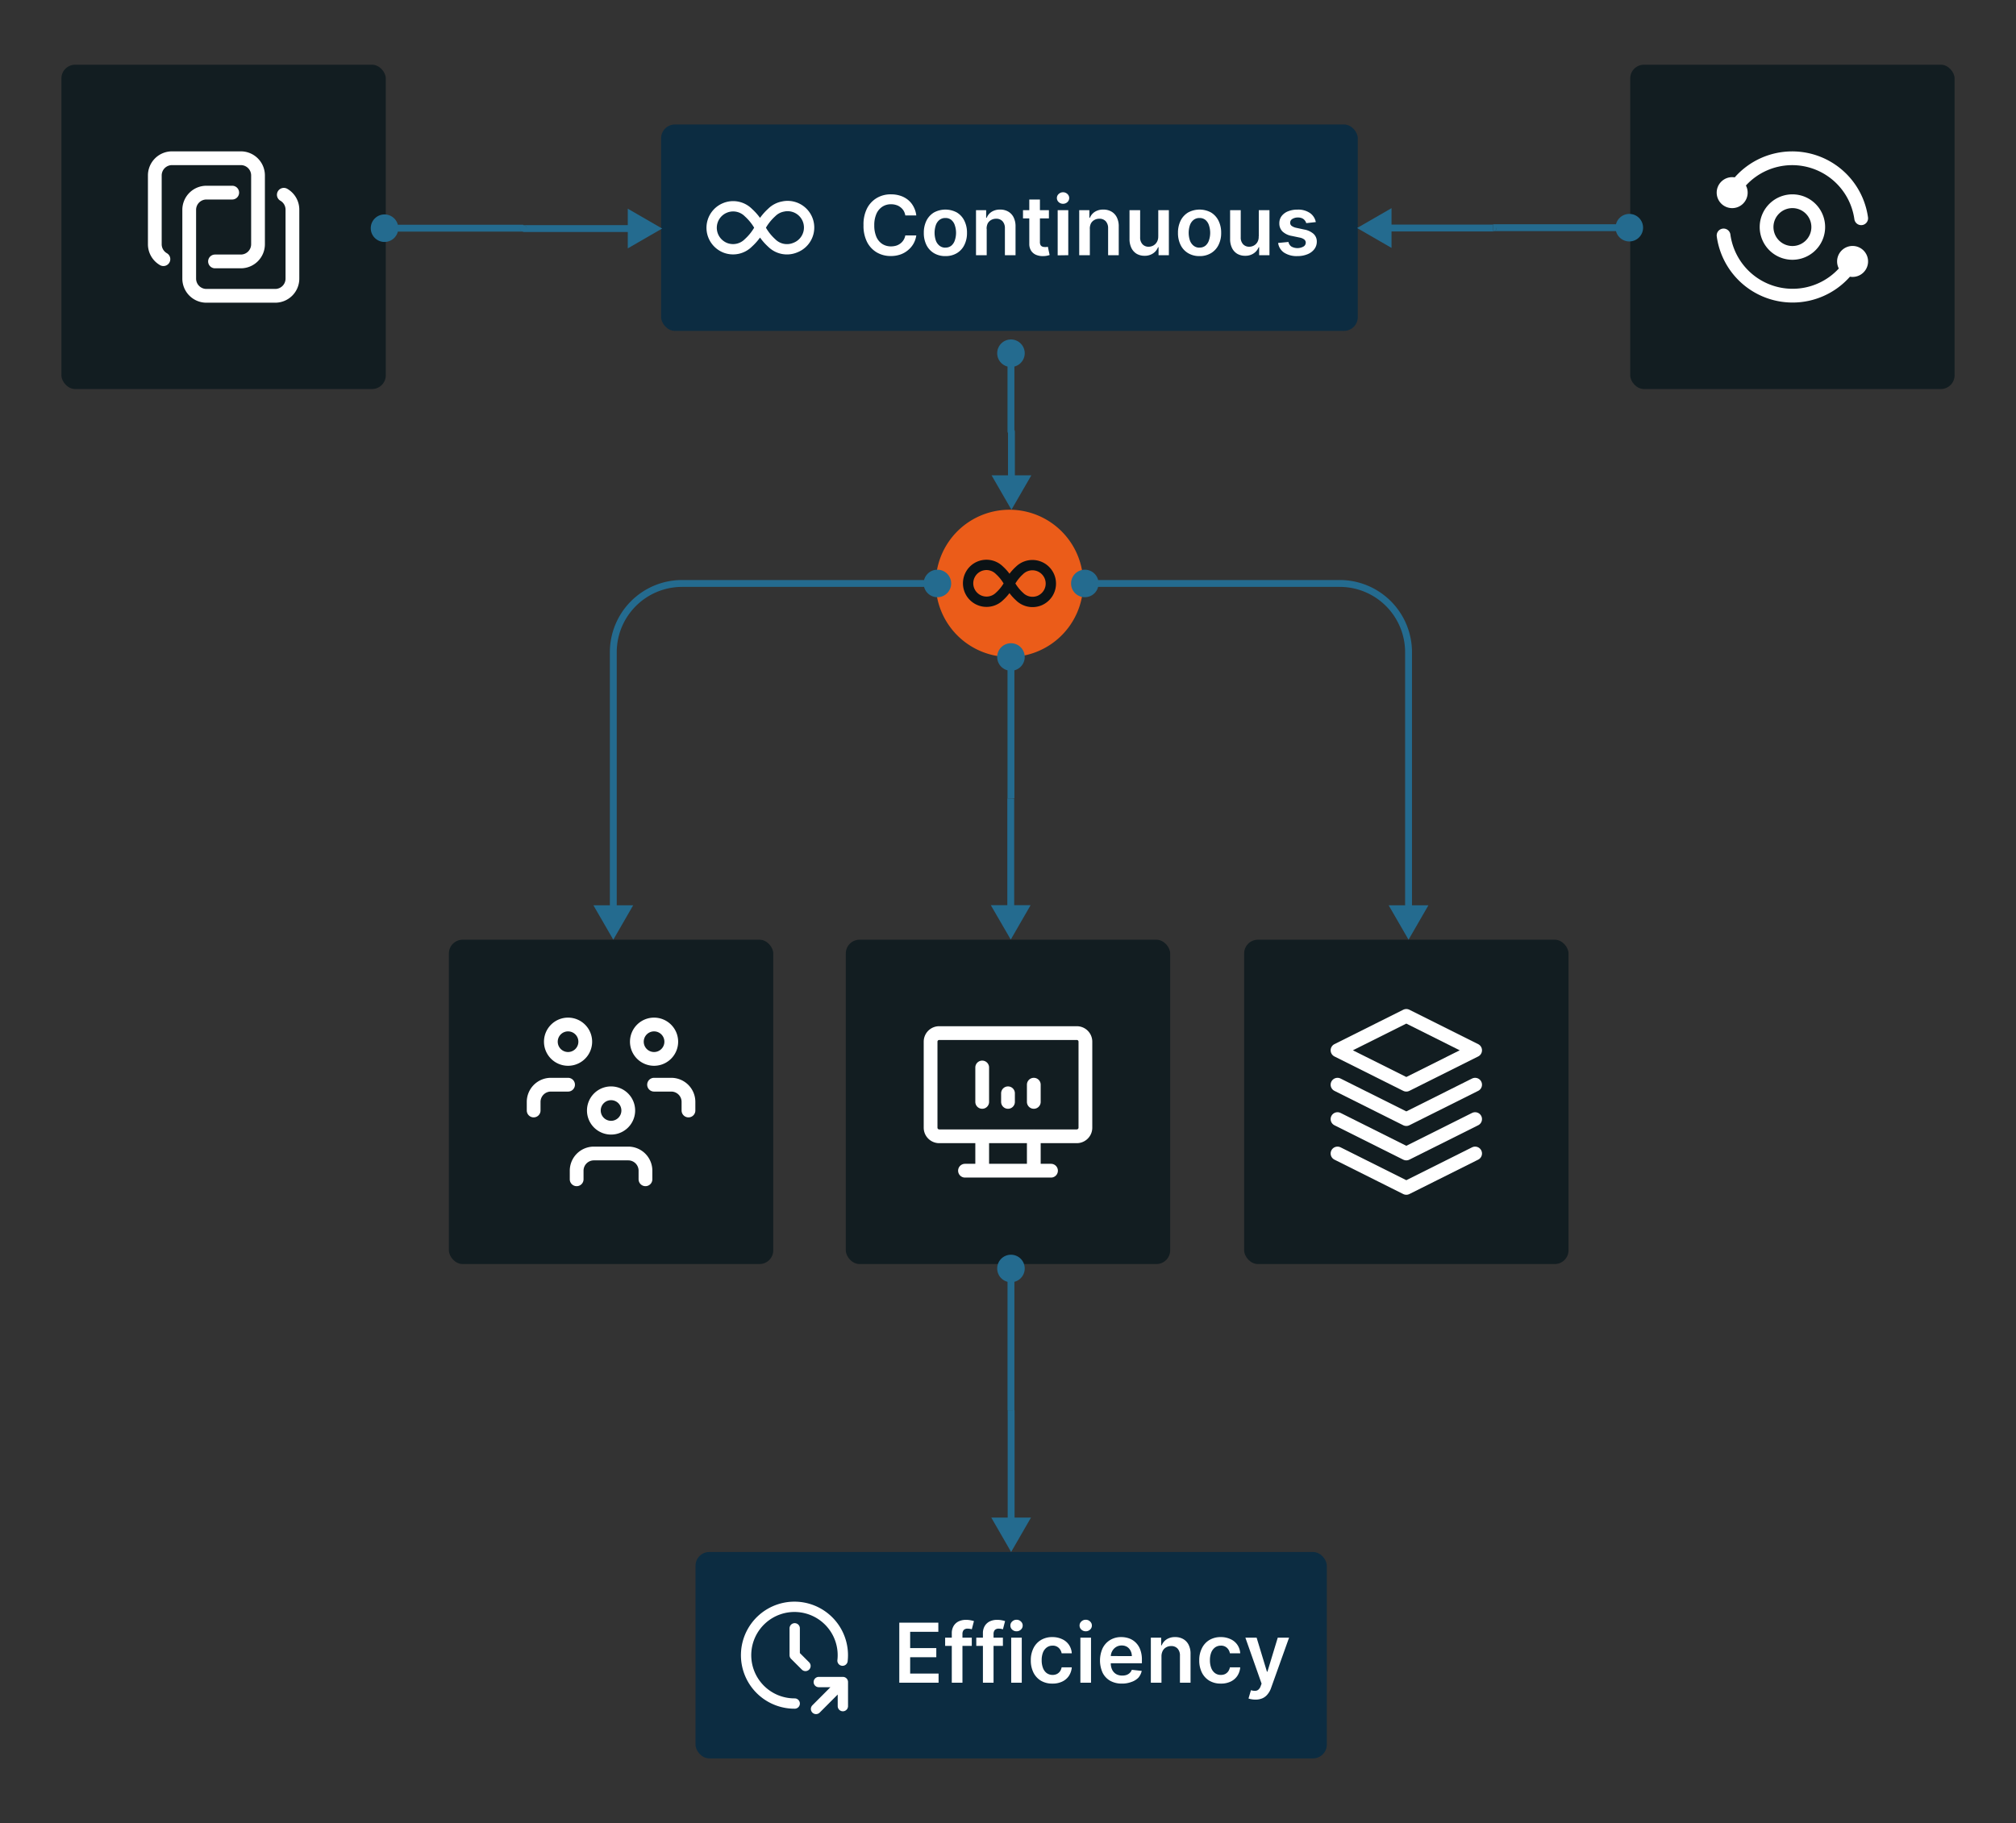 <svg xmlns="http://www.w3.org/2000/svg" viewBox="0 0 586 530"><rect x="0" y="0" width="586" height="530" fill="#333333" stroke="none"/><defs><style>.a{fill:#121d21;}.b,.d,.g{fill:none;stroke-linecap:round;stroke-linejoin:round;}.b,.d{stroke:#fff;}.b{stroke-width:4px;}.c{fill:#0c2c41;}.d,.g{stroke-width:3px;}.e{fill:#fff;}.f{fill:#eb5c19;}.g{stroke:#0b1215;}.h{fill:#246b8f;}</style></defs><title>platform-management-continuous</title><rect class="a" x="17.85" y="18.81" width="94.29" height="94.29" rx="4"></rect><path class="b" d="M82.5,56.62A5,5,0,0,1,85,61V81a5,5,0,0,1-5,5H60a5,5,0,0,1-5-5V61a5,5,0,0,1,5-5h7.5m-20,19.34A5,5,0,0,1,45,71V51a5,5,0,0,1,5-5H70a5,5,0,0,1,5,5V71a5,5,0,0,1-5,5H62.5"></path><rect class="c" x="192.17" y="36.19" width="202.5" height="60" rx="4"></rect><path class="d" d="M220.93,66.19a15.59,15.59,0,0,1-3.4,4.42A6.27,6.27,0,0,1,210.72,72a6.34,6.34,0,0,1-2.81-2.31,6.24,6.24,0,0,1,2.81-9.24,6.2,6.2,0,0,1,3.61-.36,6.26,6.26,0,0,1,3.2,1.71A15.74,15.74,0,0,1,220.93,66.19Zm0,0a15.52,15.52,0,0,1,3.39-4.42,6.26,6.26,0,0,1,3.2-1.71A6.25,6.25,0,0,1,231.13,72a6.27,6.27,0,0,1-6.81-1.36A15.38,15.38,0,0,1,220.93,66.19Z"></path><path class="e" d="M266.34,62.63h-3.19a4,4,0,0,0-.5-1.39,3.68,3.68,0,0,0-.92-1,3.57,3.57,0,0,0-1.24-.64,4.79,4.79,0,0,0-1.49-.22,4.48,4.48,0,0,0-2.52.71,4.72,4.72,0,0,0-1.73,2.08,8.08,8.08,0,0,0-.62,3.33,8.26,8.26,0,0,0,.62,3.38,4.67,4.67,0,0,0,1.73,2.06,4.62,4.62,0,0,0,2.51.69,5.38,5.38,0,0,0,1.47-.2,4,4,0,0,0,1.23-.62,3.74,3.74,0,0,0,.93-1,3.79,3.79,0,0,0,.53-1.36h3.19a6.88,6.88,0,0,1-.78,2.34A6.79,6.79,0,0,1,264,72.67a7,7,0,0,1-2.23,1.3,8.29,8.29,0,0,1-2.84.46,7.92,7.92,0,0,1-4.11-1.07A7.44,7.44,0,0,1,252,70.29a10.44,10.44,0,0,1-1-4.83A10.27,10.27,0,0,1,252,60.64a7.49,7.49,0,0,1,2.86-3.08A7.87,7.87,0,0,1,259,56.5a8.5,8.5,0,0,1,2.71.41,6.86,6.86,0,0,1,2.23,1.2A6.31,6.31,0,0,1,265.5,60,7,7,0,0,1,266.34,62.63Zm8.47,11.82a6.3,6.3,0,0,1-3.33-.85,5.72,5.72,0,0,1-2.18-2.36,7.76,7.76,0,0,1-.77-3.54,7.84,7.84,0,0,1,.77-3.56,5.81,5.81,0,0,1,2.18-2.37,7,7,0,0,1,6.65,0,5.72,5.72,0,0,1,2.17,2.37,7.72,7.72,0,0,1,.78,3.56,7.63,7.63,0,0,1-.78,3.54,5.63,5.63,0,0,1-2.17,2.36A6.28,6.28,0,0,1,274.81,74.45Zm0-2.47a2.59,2.59,0,0,0,1.74-.58,3.38,3.38,0,0,0,1-1.55,6.87,6.87,0,0,0,0-4.33,3.36,3.36,0,0,0-1-1.56,2.59,2.59,0,0,0-1.74-.58,2.68,2.68,0,0,0-1.77.58A3.38,3.38,0,0,0,272,65.52a7.06,7.06,0,0,0,0,4.33,3.4,3.4,0,0,0,1.05,1.55A2.68,2.68,0,0,0,274.82,72Zm12-5.46v7.67H283.7V61.1h2.95v2.22h.15a3.72,3.72,0,0,1,1.44-1.74,4.44,4.44,0,0,1,2.46-.65,4.59,4.59,0,0,1,2.36.58,3.93,3.93,0,0,1,1.57,1.68,5.73,5.73,0,0,1,.56,2.67v8.33H292.1V66.33a2.93,2.93,0,0,0-.68-2,2.41,2.41,0,0,0-1.87-.74,2.85,2.85,0,0,0-1.44.36,2.51,2.51,0,0,0-1,1A3.45,3.45,0,0,0,286.78,66.52Zm18.08-5.42v2.39h-7.53V61.1ZM299.19,58h3.09V70.25a2,2,0,0,0,.18,1,1.1,1.1,0,0,0,.52.44,1.92,1.92,0,0,0,.69.12,2.86,2.86,0,0,0,.53,0l.38-.08.52,2.41a6.66,6.66,0,0,1-.71.19,5.53,5.53,0,0,1-1.11.12,5,5,0,0,1-2.09-.35,3.23,3.23,0,0,1-1.47-1.21,3.62,3.62,0,0,1-.53-2Zm8.25,16.23V61.1h3.08V74.19ZM309,59.24a1.8,1.8,0,0,1-1.26-.48,1.59,1.59,0,0,1-.53-1.19,1.55,1.55,0,0,1,.53-1.18,1.84,1.84,0,0,1,2.52,0,1.55,1.55,0,0,1,.53,1.18,1.59,1.59,0,0,1-.53,1.19A1.8,1.8,0,0,1,309,59.24Zm7.79,7.28v7.67H313.7V61.1h2.95v2.22h.15a3.72,3.72,0,0,1,1.44-1.74,4.44,4.44,0,0,1,2.46-.65,4.59,4.59,0,0,1,2.36.58,3.93,3.93,0,0,1,1.57,1.68,5.73,5.73,0,0,1,.56,2.67v8.33H322.1V66.33a2.93,2.93,0,0,0-.68-2,2.41,2.41,0,0,0-1.87-.74,2.85,2.85,0,0,0-1.44.36,2.51,2.51,0,0,0-1,1A3.45,3.45,0,0,0,316.78,66.52Zm19.89,2.17V61.1h3.08V74.19h-3V71.86h-.14a3.86,3.86,0,0,1-1.45,1.8,4.24,4.24,0,0,1-2.48.7,4.49,4.49,0,0,1-2.28-.57,4,4,0,0,1-1.53-1.68,5.91,5.91,0,0,1-.56-2.67V61.1h3.09V69a2.82,2.82,0,0,0,.68,2,2.35,2.35,0,0,0,1.79.73,2.87,2.87,0,0,0,1.32-.33,2.69,2.69,0,0,0,1.05-1A3.08,3.08,0,0,0,336.67,68.69Zm12,5.76a6.28,6.28,0,0,1-3.32-.85,5.65,5.65,0,0,1-2.18-2.36,7.76,7.76,0,0,1-.77-3.54,7.84,7.84,0,0,1,.77-3.56,5.74,5.74,0,0,1,2.18-2.37,7,7,0,0,1,6.65,0,5.78,5.78,0,0,1,2.17,2.37,7.72,7.72,0,0,1,.78,3.56,7.63,7.63,0,0,1-.78,3.54A5.7,5.7,0,0,1,352,73.6,6.3,6.3,0,0,1,348.63,74.45Zm0-2.47a2.63,2.63,0,0,0,1.74-.58,3.38,3.38,0,0,0,1-1.55,6.87,6.87,0,0,0,0-4.33,3.36,3.36,0,0,0-1-1.56,2.63,2.63,0,0,0-1.74-.58,2.68,2.68,0,0,0-1.77.58,3.38,3.38,0,0,0-1.05,1.56,7.06,7.06,0,0,0,0,4.33,3.4,3.4,0,0,0,1.05,1.55A2.68,2.68,0,0,0,348.65,72Zm17.22-3.29V61.1H369V74.19h-3V71.86h-.13a3.89,3.89,0,0,1-1.46,1.8,4.22,4.22,0,0,1-2.48.7,4.49,4.49,0,0,1-2.28-.57,4,4,0,0,1-1.53-1.68,5.91,5.91,0,0,1-.56-2.67V61.1h3.09V69a2.82,2.82,0,0,0,.68,2,2.37,2.37,0,0,0,1.79.73,2.81,2.81,0,0,0,1.32-.33,2.69,2.69,0,0,0,1.05-1A3.08,3.08,0,0,0,365.87,68.69Zm16.6-4.13-2.81.31a2.2,2.2,0,0,0-.42-.8,2,2,0,0,0-.78-.61,2.9,2.9,0,0,0-1.21-.23,3,3,0,0,0-1.62.42,1.23,1.23,0,0,0-.64,1.08,1.11,1.11,0,0,0,.42.93,3.6,3.6,0,0,0,1.43.59l2.23.48A5.55,5.55,0,0,1,381.83,68a3,3,0,0,1,.93,2.27,3.58,3.58,0,0,1-.73,2.18,4.6,4.6,0,0,1-2,1.47,7.46,7.46,0,0,1-2.9.53,6.73,6.73,0,0,1-3.87-1,4,4,0,0,1-1.74-2.82l3-.29a2.1,2.1,0,0,0,.86,1.34,3.63,3.63,0,0,0,3.5,0,1.31,1.31,0,0,0,.67-1.12,1.17,1.17,0,0,0-.43-.93,3.12,3.12,0,0,0-1.33-.56l-2.23-.47a5.28,5.28,0,0,1-2.79-1.32,3.27,3.27,0,0,1-.9-2.37,3.38,3.38,0,0,1,.66-2.09,4.33,4.33,0,0,1,1.87-1.39,7.21,7.21,0,0,1,2.77-.49,6,6,0,0,1,3.62,1A4.14,4.14,0,0,1,382.47,64.56Z"></path><rect class="a" x="473.86" y="18.81" width="94.29" height="94.29" rx="4"></rect><path class="b" d="M541,63.45A20.25,20.25,0,0,0,503.49,56M501,68.45A20.25,20.25,0,0,0,538.5,76M536,76a2.5,2.5,0,1,0,4.27-1.76,2.49,2.49,0,0,0-3.54,0A2.47,2.47,0,0,0,536,76ZM501,56a2.5,2.5,0,1,0,4.27-1.76,2.49,2.49,0,0,0-3.54,0A2.47,2.47,0,0,0,501,56Zm12.5,10a7.51,7.51,0,1,0,2.2-5.3A7.51,7.51,0,0,0,513.5,66Z"></path><path class="f" d="M314.86,169.62h0A21.43,21.43,0,0,1,293.43,191h0A21.42,21.42,0,0,1,272,169.62h0a21.42,21.42,0,0,1,21.42-21.43h0A21.43,21.43,0,0,1,314.86,169.62Z"></path><path class="g" d="M293.43,169.62a13.37,13.37,0,0,1-2.91,3.78,5.36,5.36,0,0,1-8.24-6.76,5.31,5.31,0,0,1,2.4-2,5.33,5.33,0,0,1,5.84,1.16A13.28,13.28,0,0,1,293.43,169.62Zm0,0a13.46,13.46,0,0,1,2.91-3.79,5.36,5.36,0,0,1,8.24,6.76,5.45,5.45,0,0,1-2.4,2,5.36,5.36,0,0,1-5.84-1.17A13.56,13.56,0,0,1,293.43,169.62Z"></path><rect class="a" x="245.85" y="273.19" width="94.29" height="94.29" rx="4"></rect><path class="b" d="M280.5,340.34h25m-20-10v10m15-10v10m-15-20v-10m7.5,10v-2.5m7.5,2.5v-5m-30-12.5a2.49,2.49,0,0,1,2.5-2.5h40a2.49,2.49,0,0,1,2.5,2.5v25a2.47,2.47,0,0,1-.73,1.76,2.52,2.52,0,0,1-1.77.74H273a2.52,2.52,0,0,1-1.77-.74,2.47,2.47,0,0,1-.73-1.76Z"></path><rect class="a" x="130.48" y="273.19" width="94.29" height="94.29" rx="4"></rect><path class="b" d="M167.62,342.84v-2.5a5,5,0,0,1,5-5h10a5,5,0,0,1,5,5v2.5m2.5-27.5h5a5,5,0,0,1,5,5v2.5m-45,0v-2.5a5,5,0,0,1,5-5h5m7.5,7.5a5,5,0,1,0,1.47-3.54A5,5,0,0,0,172.62,322.84Zm12.5-20a5,5,0,1,0,1.47-3.54A5,5,0,0,0,185.12,302.84Zm-25,0a5,5,0,1,0,1.47-3.54A5,5,0,0,0,160.12,302.84Z"></path><rect class="a" x="361.64" y="273.19" width="94.29" height="94.29" rx="4"></rect><path class="b" d="M388.78,315.34l20,10,20-10m-40,20,20,10,20-10m-40-10,20,10,20-10m-20-30-20,10,20,10,20-10Z"></path><rect class="c" x="202.17" y="451.19" width="183.5" height="60" rx="4"></rect><path class="d" d="M244.9,482.78A14.06,14.06,0,1,0,231,495.25m6.2,1.57L245,489m0,0v7m0-7h-7m-7-15.62v7.81l3.13,3.13"></path><path class="e" d="M261.4,489.19V471.74h11.35v2.65h-8.19v4.74h7.6v2.65h-7.6v4.76h8.26v2.65Zm21.07-13.09v2.39h-7.74V476.1Zm-5.81,13.09V474.86a4.09,4.09,0,0,1,.55-2.19,3.43,3.43,0,0,1,1.48-1.32,4.82,4.82,0,0,1,2.07-.43,6.8,6.8,0,0,1,1.42.13,7.09,7.09,0,0,1,.92.23l-.62,2.38a4.4,4.4,0,0,0-.49-.12,3.37,3.37,0,0,0-.66-.06,1.52,1.52,0,0,0-1.22.41,1.8,1.8,0,0,0-.35,1.18v14.12Zm14.86-13.09v2.39h-7.74V476.1Zm-5.81,13.09V474.86a4,4,0,0,1,.55-2.19,3.43,3.43,0,0,1,1.48-1.32,4.81,4.81,0,0,1,2.06-.43,6.83,6.83,0,0,1,1.43.13,7.09,7.09,0,0,1,.92.23l-.62,2.38-.49-.12a3.4,3.4,0,0,0-.67-.06,1.54,1.54,0,0,0-1.22.41,1.8,1.8,0,0,0-.35,1.18v14.12Zm8.22,0V476.1H297v13.09Zm1.55-14.95a1.8,1.8,0,0,1-1.26-.48,1.59,1.59,0,0,1-.53-1.19,1.55,1.55,0,0,1,.53-1.18,1.78,1.78,0,0,1,1.26-.5,1.74,1.74,0,0,1,1.26.5,1.52,1.52,0,0,1,.53,1.18,1.55,1.55,0,0,1-.53,1.19A1.77,1.77,0,0,1,295.48,474.24Zm10.42,15.21a6.37,6.37,0,0,1-3.37-.86,5.76,5.76,0,0,1-2.15-2.38,7.88,7.88,0,0,1-.75-3.51,7.73,7.73,0,0,1,.76-3.52,5.72,5.72,0,0,1,2.17-2.39,6.26,6.26,0,0,1,3.32-.86,6.43,6.43,0,0,1,2.82.59,4.74,4.74,0,0,1,2,1.64,4.9,4.9,0,0,1,.84,2.48h-2.95a2.85,2.85,0,0,0-.85-1.58,2.47,2.47,0,0,0-1.79-.64,2.79,2.79,0,0,0-1.66.51,3.3,3.3,0,0,0-1.11,1.45,6,6,0,0,0-.39,2.27,6.15,6.15,0,0,0,.39,2.3,3.27,3.27,0,0,0,1.1,1.47,3,3,0,0,0,2.89.26,2.51,2.51,0,0,0,.92-.76,3,3,0,0,0,.5-1.2h2.95a5.25,5.25,0,0,1-.82,2.46,4.77,4.77,0,0,1-1.93,1.67A6.38,6.38,0,0,1,305.9,489.45Zm8.14-.26V476.1h3.09v13.09Zm1.55-14.95a1.8,1.8,0,0,1-1.26-.48,1.59,1.59,0,0,1-.53-1.19,1.55,1.55,0,0,1,.53-1.18,1.78,1.78,0,0,1,1.26-.5,1.74,1.74,0,0,1,1.26.5,1.52,1.52,0,0,1,.53,1.18,1.55,1.55,0,0,1-.53,1.19A1.77,1.77,0,0,1,315.59,474.24Zm10.5,15.21a6.82,6.82,0,0,1-3.4-.82,5.57,5.57,0,0,1-2.19-2.34,8.69,8.69,0,0,1,0-7.11,5.78,5.78,0,0,1,2.17-2.39,6.07,6.07,0,0,1,3.26-.86,6.68,6.68,0,0,1,2.29.39,5.2,5.2,0,0,1,1.9,1.2,5.46,5.46,0,0,1,1.32,2.06,8.24,8.24,0,0,1,.48,3v.95H321.18v-2.08H329a3.39,3.39,0,0,0-.39-1.58,2.82,2.82,0,0,0-1-1.1,3,3,0,0,0-1.55-.4,3.07,3.07,0,0,0-1.67.46,3.2,3.2,0,0,0-1.11,1.2,3.26,3.26,0,0,0-.4,1.61v1.81a4.23,4.23,0,0,0,.41,2,3,3,0,0,0,1.17,1.25,3.55,3.55,0,0,0,1.76.42,3.91,3.91,0,0,0,1.22-.18,2.73,2.73,0,0,0,.94-.57,2.39,2.39,0,0,0,.61-.93l2.88.32a4.44,4.44,0,0,1-1,2A5.14,5.14,0,0,1,328.8,489,7.54,7.54,0,0,1,326.09,489.45Zm11.52-7.93v7.67h-3.09V476.1h3v2.23h.16a3.69,3.69,0,0,1,1.44-1.75,4.42,4.42,0,0,1,2.46-.65,4.61,4.61,0,0,1,2.36.58,3.93,3.93,0,0,1,1.57,1.68,5.73,5.73,0,0,1,.55,2.67v8.33h-3.08v-7.86a2.93,2.93,0,0,0-.68-2.05,2.41,2.41,0,0,0-1.87-.74,2.85,2.85,0,0,0-1.44.36,2.45,2.45,0,0,0-1,1A3.45,3.45,0,0,0,337.61,481.52Zm17.25,7.93a6.37,6.37,0,0,1-3.37-.86,5.76,5.76,0,0,1-2.15-2.38,7.88,7.88,0,0,1-.75-3.51,7.6,7.6,0,0,1,.77-3.52,5.69,5.69,0,0,1,2.16-2.39,6.29,6.29,0,0,1,3.32-.86,6.43,6.43,0,0,1,2.82.59,4.74,4.74,0,0,1,2,1.64,4.9,4.9,0,0,1,.84,2.48h-3a2.79,2.79,0,0,0-.85-1.58,2.46,2.46,0,0,0-1.78-.64,2.82,2.82,0,0,0-1.67.51,3.37,3.37,0,0,0-1.11,1.45,6,6,0,0,0-.39,2.27,6.15,6.15,0,0,0,.39,2.3,3.27,3.27,0,0,0,1.1,1.47,2.79,2.79,0,0,0,1.68.51,2.83,2.83,0,0,0,1.22-.25,2.56,2.56,0,0,0,.91-.76,3,3,0,0,0,.5-1.2h3a5.25,5.25,0,0,1-.82,2.46,4.77,4.77,0,0,1-1.93,1.67A6.38,6.38,0,0,1,354.86,489.45Zm10.06,4.65a6.15,6.15,0,0,1-1.17-.1,4.54,4.54,0,0,1-.84-.22l.71-2.41a4,4,0,0,0,1.21.19,1.55,1.55,0,0,0,.93-.33,2.38,2.38,0,0,0,.69-1.06l.26-.71L362,476.1h3.27l3,9.89h.14l3-9.89h3.29l-5.25,14.68a5.74,5.74,0,0,1-1,1.78A3.93,3.93,0,0,1,367,493.7,4.89,4.89,0,0,1,364.92,494.1Z"></path><path class="h" d="M111.77,63.34a3,3,0,1,0,3,3A3,3,0,0,0,111.77,63.34Z"></path><path class="h" d="M111.77,65.34a1,1,0,0,0,0,2Zm80.71,1.1-10-5.77V72.21Zm-83.71-.1h1a2,2,0,0,1,2-2v-2a4,4,0,0,0-4,4Zm3-3v1a2,2,0,0,1,2,2h2a4,4,0,0,0-4-4Zm3,3h-1a2,2,0,0,1-2,2v2a4,4,0,0,0,4-4Zm-3,3v-1a2,2,0,0,1-2-2h-2a4,4,0,0,0,4,4Zm0-3v1h3v-2h-3Zm3,0v1h37.3v-2h-37.3Zm37.41.1v1h31.3v-2h-31.3Zm-.06,0h-1a1.05,1.05,0,0,0,1.06,1v-2a.94.94,0,0,1,.94,1Zm-.05,0v1a1,1,0,0,1-.95-1h2a1,1,0,0,0-1.05-1Z"></path><path class="h" d="M473.6,63.19a3,3,0,1,0,3,3A3,3,0,0,0,473.6,63.19Z"></path><path class="h" d="M473.6,67.19a1,1,0,0,0,0-2Zm-79.12-.9,10,5.78V60.52Zm76.12-.1h1a2,2,0,0,1,2-2v-2a4,4,0,0,0-4,4Zm3-3v1a2,2,0,0,1,2,2h2a4,4,0,0,0-4-4Zm3,3h-1a2,2,0,0,1-2,2v2a4,4,0,0,0,4-4Zm-3,3v-1a2,2,0,0,1-2-2h-2a4,4,0,0,0,4,4Zm0-3v-1h-3v2h3Zm-3,0v-1H434.09v2H470.6Zm-36.61.1v-1H403.48v2H434Zm.05-.05h-1a1,1,0,0,1,.95-.95v2A1,1,0,0,0,435,66.24Zm0,0v-1a1,1,0,0,0-1,1h2a.94.94,0,0,1-1,1Z"></path><path class="h" d="M293.86,99.69a3,3,0,1,0,3,3A3,3,0,0,0,293.86,99.69Z"></path><path class="h" d="M294.86,102.69a1,1,0,0,0-2,0Zm-.86,45.5,5.78-10H288.23Zm-3.14-45.5h1a2,2,0,0,1,2-2v-2a4,4,0,0,0-4,4Zm3-3v1a2,2,0,0,1,2,2h2a4,4,0,0,0-4-4Zm3,3h-1a2,2,0,0,1-2,2v2a4,4,0,0,0,4-4Zm-3,3v-1a2,2,0,0,1-2-2h-2a4,4,0,0,0,4,4Zm0-3h-1v3h2v-3Zm0,3h-1v19.67h2V105.69Zm.14,19.82h-1v13.68h2V125.51Zm-.07-.07v1a.93.93,0,0,1-.93-.93h2a1.07,1.07,0,0,0-1.07-1.07Zm-.07-.08h-1a1.07,1.07,0,0,0,1.07,1.08v-2a.93.93,0,0,1,.93.92Z"></path><path class="h" d="M293.86,188a3,3,0,1,0,3,3A3,3,0,0,0,293.86,188Z"></path><path class="h" d="M294.86,191a1,1,0,1,0-2,0Zm-1.06,82.15,5.77-10H288ZM290.86,191h1a2,2,0,0,1,2-2v-2a4,4,0,0,0-4,4Zm3-3v1a2,2,0,0,1,2,2h2a4,4,0,0,0-4-4Zm3,3h-1a2,2,0,0,1-2,2v2a4,4,0,0,0,4-4Zm-3,3v-1a2,2,0,0,1-2-2h-2a4,4,0,0,0,4,4Zm0-3h-1v3h2v-3Zm0,3h-1v38.05h2V194Zm-.06,38.1h-1v32.05h2V232.14Zm0,0v-1a1,1,0,0,0-1,1h2a1,1,0,0,1-1,1Zm0,0h-1a1,1,0,0,1,1-1v2a1,1,0,0,0,1-1Z"></path><path class="h" d="M272.48,166.62a3,3,0,1,0,3,3A3,3,0,0,0,272.48,166.62Z"></path><path class="h" d="M272.48,170.62a1,1,0,0,0,0-2ZM178.27,273.19l5.77-10H172.49Zm91.21-103.57h1a2,2,0,0,1,2-2v-2a4,4,0,0,0-4,4Zm3-3v1a2,2,0,0,1,2,2h2a4,4,0,0,0-4-4Zm3,3h-1a2,2,0,0,1-2,2v2a4,4,0,0,0,4-4Zm-3,3v-1a2,2,0,0,1-2-2h-2a4,4,0,0,0,4,4Zm0-3v-1h-3v2h3Zm-3,0v-1H198.27v2h71.21Zm-91.21,20h-1v74.57h2V189.62Zm20-20v-1a21,21,0,0,0-21,21h2a19,19,0,0,1,19-19Z"></path><path class="h" d="M315.33,166.62a3,3,0,1,0,3,3A3,3,0,0,0,315.33,166.62Z"></path><path class="h" d="M315.33,168.62a1,1,0,0,0,0,2Zm94.1,104.57,5.77-10H403.65Zm-97.1-103.57h1a2,2,0,0,1,2-2v-2a4,4,0,0,0-4,4Zm3-3v1a2,2,0,0,1,2,2h2a4,4,0,0,0-4-4Zm3,3h-1a2,2,0,0,1-2,2v2a4,4,0,0,0,4-4Zm-3,3v-1a2,2,0,0,1-2-2h-2a4,4,0,0,0,4,4Zm0-3v1h3v-2h-3Zm3,0v1h71.1v-2h-71.1Zm91.1,20h-1v74.57h2V189.62Zm-20-20v1a19,19,0,0,1,19,19h2a21,21,0,0,0-21-21Z"></path><path class="h" d="M293.86,365.77a3,3,0,1,0,3,3A3,3,0,0,0,293.86,365.77Z"></path><path class="h" d="M294.86,368.77a1,1,0,0,0-2,0Zm-.95,82.42,5.77-10H288.14Zm-3.05-82.42h1a2,2,0,0,1,2-2v-2a4,4,0,0,0-4,4Zm3-3v1a2,2,0,0,1,2,2h2a4,4,0,0,0-4-4Zm3,3h-1a2,2,0,0,1-2,2v2a4,4,0,0,0,4-4Zm-3,3v-1a2,2,0,0,1-2-2h-2a4,4,0,0,0,4,4Zm0-3h-1v3h2v-3Zm0,3h-1V410h2V371.77Zm.05,38.24h-1v32.18h2V410Zm0,0v1a1,1,0,0,1-1-1h2a1,1,0,0,0-1-1Zm0,0h-1a1,1,0,0,0,1,1v-2a1,1,0,0,1,1,1Z"></path></svg>
